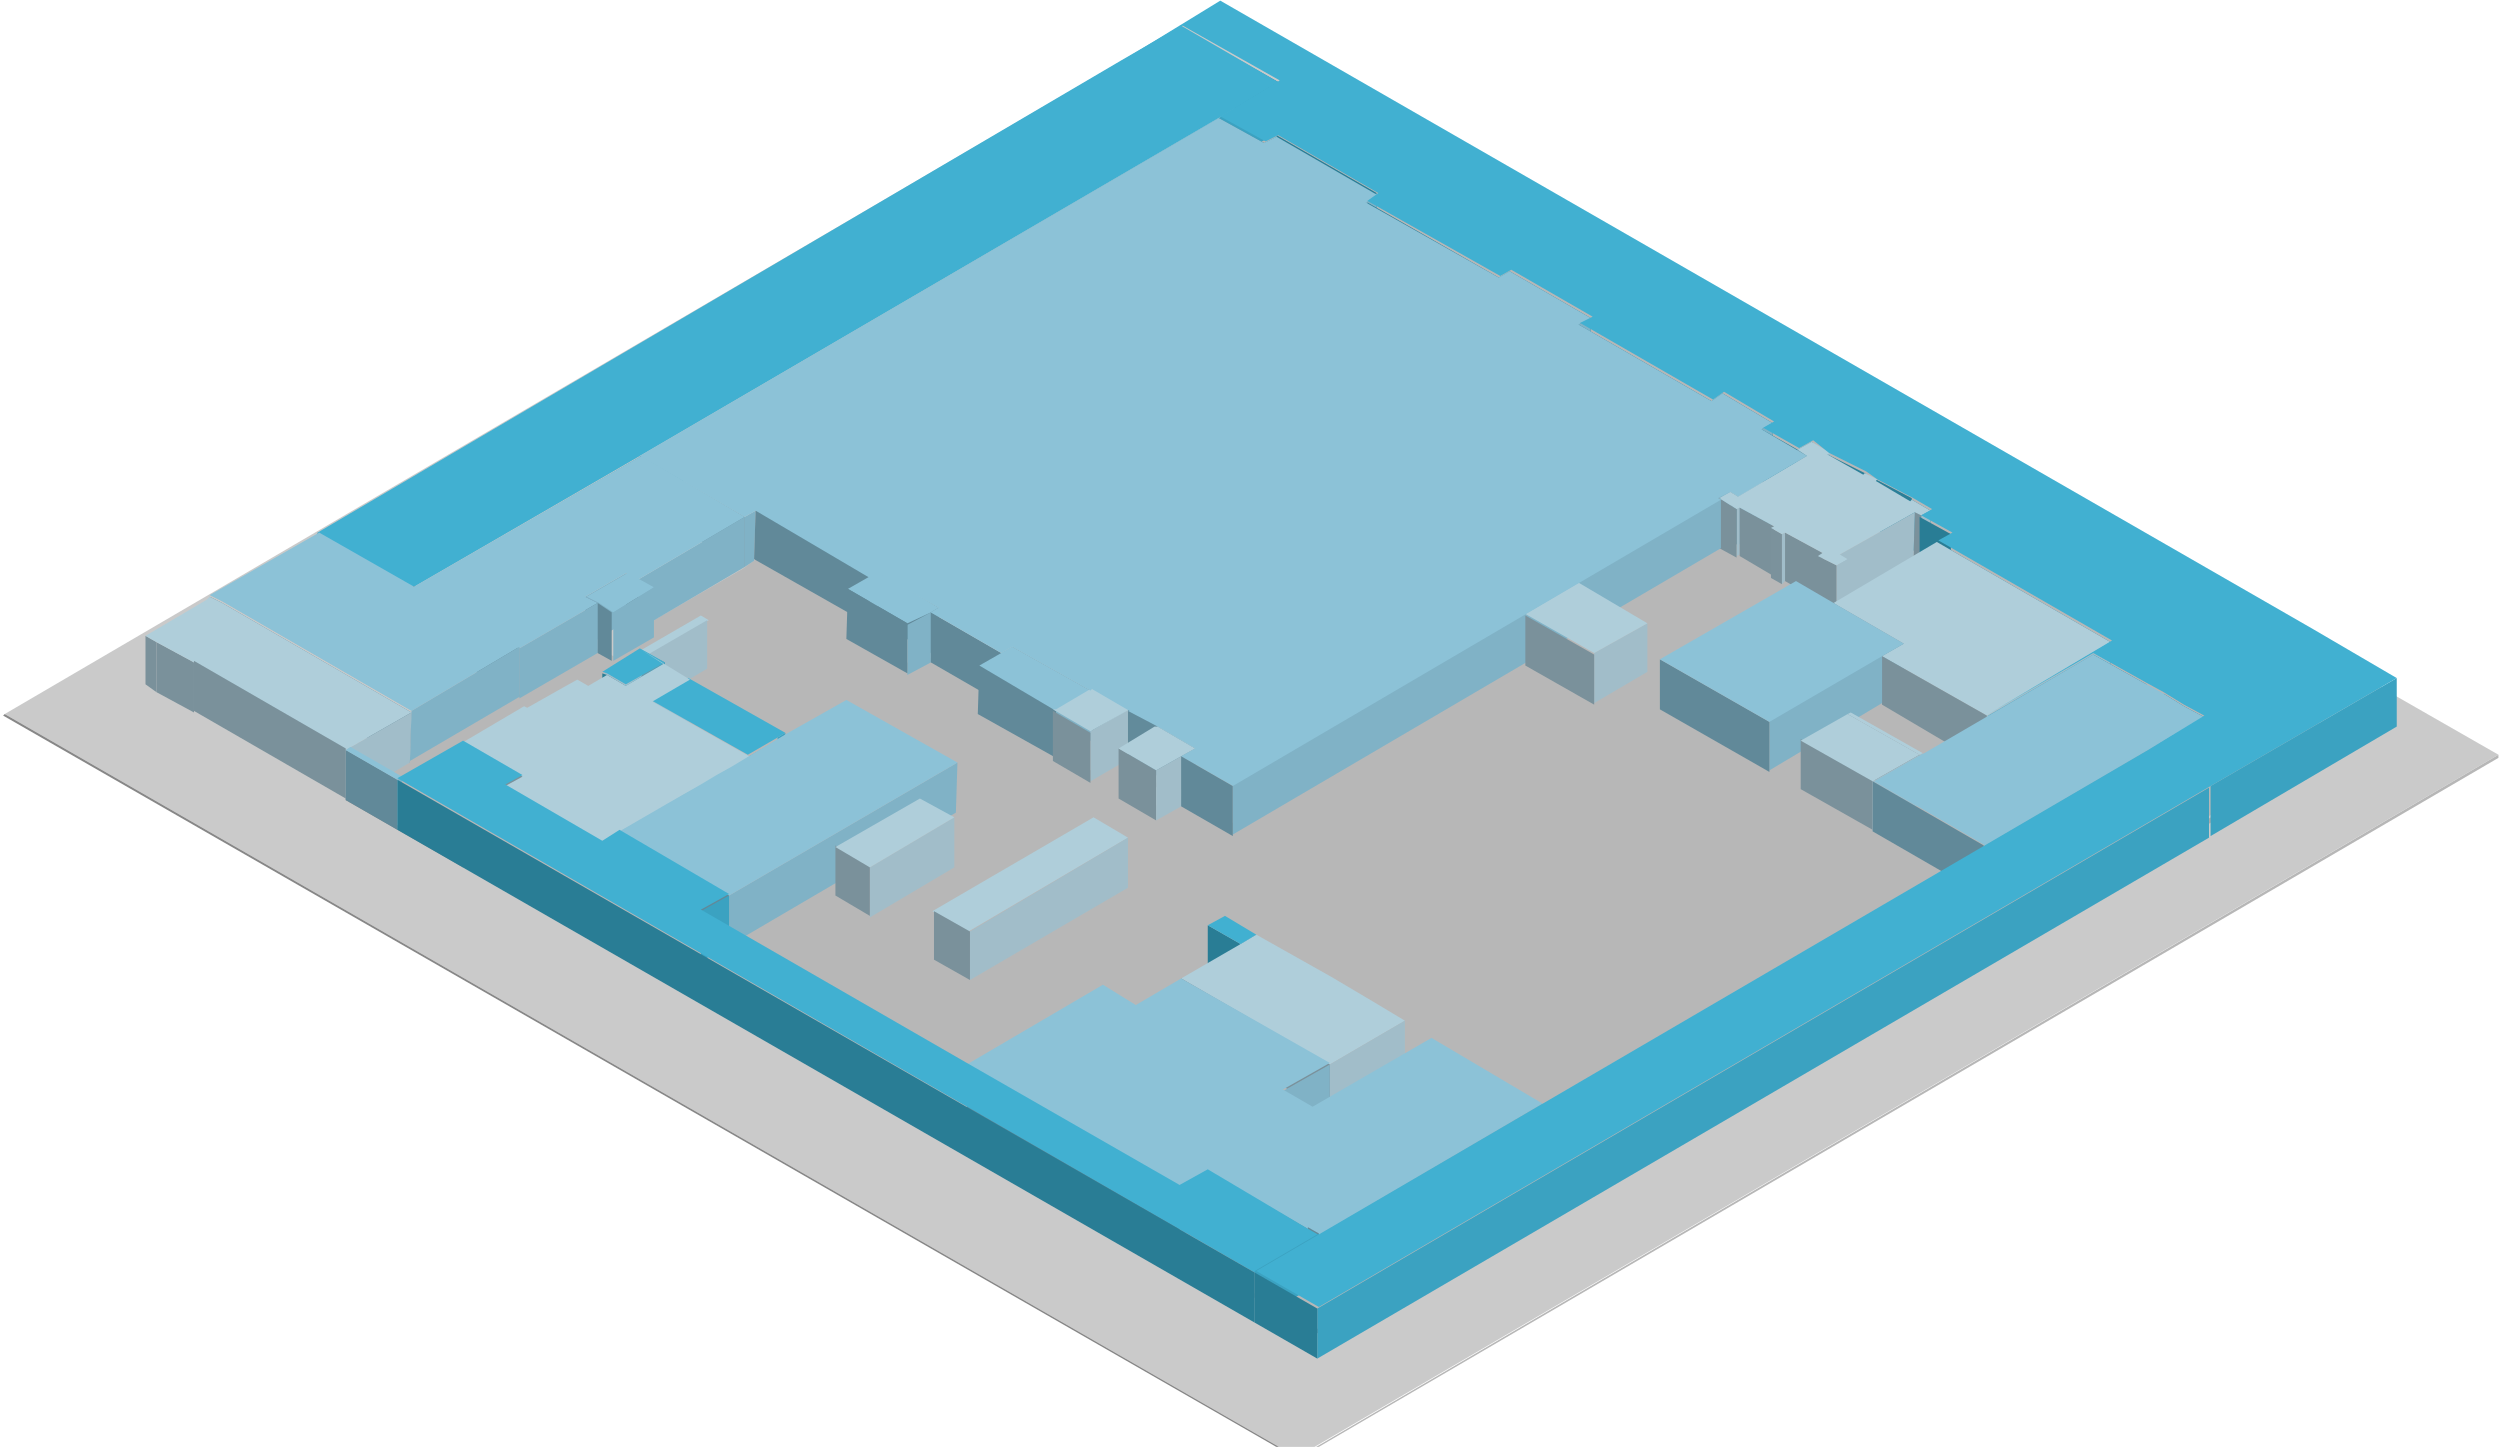 <?xml version="1.0" encoding="utf-8"?>
<!-- Generator: Adobe Illustrator 21.0.2, SVG Export Plug-In . SVG Version: 6.00 Build 0)  -->
<svg preserveAspectRatio="xMidYMid slice" width="800px" height="463px" version="1.1" id="Layer_1" xmlns="http://www.w3.org/2000/svg" xmlns:xlink="http://www.w3.org/1999/xlink" x="0px" y="0px"
	 viewBox="0 0 159.8 92.6" style="enable-background:new 0 0 159.8 92.6;" xml:space="preserve">
<style type="text/css">
	.st0{enable-background:new    ;}
	.st1{fill:#CACACA;}
	.st2{fill:#B7B7B7;}
	.st3{fill:#878787;}
	.st4{fill:#898989;}
	.st5{fill:#858585;}
	.st6{fill:#A9A9A9;}
	.st7{fill:#3BA2C1;}
	.st8{fill:#297D95;}
	.st9{fill:#80B2C6;}
	.st10{fill:#277991;}
	.st11{fill:#A1BDC9;}
	.st12{fill:#7A919B;}
	.st13{fill:#2A7F98;}
	.st14{fill:#267890;}
	.st15{fill:#618999;}
	.st16{fill:#7B929C;}
	.st17{fill:#AFCEDA;}
	.st18{fill:#41B0D1;}
	.st19{fill:#8CC2D7;}
	.st20{fill:#618998;}
	.st21{fill:#297D96;}
	.st22{fill:#628B9B;}
</style>
<g class="st0">
	<path class="st1" d="M159.7,48.3L82.9,93.2L0.3,45.7L76.9,0.9L159.7,48.3z"/>
	<path class="st2" d="M159.7,48.3v0.2L83,93.3v-0.1L159.7,48.3z"/>
	<path class="st3" d="M82.9,93.2v0.1L0.2,45.8l0.1-0.1L82.9,93.2z"/>
</g>
<g class="st0">
	<path class="st4" d="M82.1,8.2v0.4l-1.4-0.7V7.6L82.1,8.2z"/>
	<path class="st5" d="M114.9,31.9v0.3l-37-21.3v-0.3L114.9,31.9z M41.8,40.4v0.3l-0.6-0.3v-0.4L41.8,40.4z"/>
	<path class="st6" d="M56.6,39.9v0.3l-1.5,0.9v-0.4L56.6,39.9z M148.6,43.6v0.3l-2.5,1.5v-0.3L148.6,43.6z M65.1,44.7v0.3l-1.9,1.1
		v-0.3L65.1,44.7z M74.9,49.4v0.4l-2.2,1.3v-0.4L74.9,49.4z"/>
	<path class="st5" d="M29.6,55.2v0.3l-7.5-4.3v-0.3L29.6,55.2z"/>
	<path class="st6" d="M30.8,54.4v0.3l-1.2,0.7v-0.3L30.8,54.4z"/>
	<path class="st5" d="M41.8,60.8v0.4l-11-6.4v-0.3L41.8,60.8z"/>
	<path class="st6" d="M149.9,47.3v0.3l-25.2,14.8v-0.4L149.9,47.3z"/>
	<path class="st5" d="M102.6,75.8v0.3l-0.8-0.4v-0.4L102.6,75.8z"/>
	<path class="st6" d="M125.3,62.4v0.3L102.7,76v-0.3L125.3,62.4z M80.2,82.7v0.3l-1.4,0.8v-0.3L80.2,82.7z"/>
	<path class="st5" d="M78.8,83.4v0.3l-38.2-22v-0.3L78.8,83.4z M84.8,85.3v0.3l-4.6-2.6v-0.3L84.8,85.3z"/>
	<path class="st6" d="M101.8,75.3v0.4l-17,9.9v-0.3L101.8,75.3z"/>
	<path class="st2" d="M101.8,75.3l-17,10l-4.6-2.6l-1.4,0.8l-38.2-22l1.2-0.7l-11-6.3l-1.2,0.7l-7.5-4.3l16.2-9.4l0.9,0.5l2.5-1.5
		l-0.6-0.4l6.4-3.7l1.5-1.1l2,1.3l5.6,3.3l-1.5,0.8l3.4,2l1.5-0.9l5.1,2.9l-1.9,1.1l6.3,3.6l2.6-1.5l2.8,1.6l-2.2,1.3l1.5,0.9
		l1.5-0.9l3.5,2.1l31.1-18.2l4.6-2.7L78,10.6l4.2-2.5l-1.4-0.6L83.2,6l65.3,37.5l-2.5,1.5l3.8,2.2l-25.2,14.7l0.7,0.5l-22.7,13.3
		L101.8,75.3z"/>
</g>
<g class="st0">
	<path class="st7" d="M75.5,1.8V5l-3.8,2.2V4L75.5,1.8z"/>
	<path class="st8" d="M81.7,5.3v3.2L75.5,5V1.8L81.7,5.3z"/>
	<path class="st7" d="M81.7,5.3v3.2l-3.8,2.2V7.6L81.7,5.3z"/>
	<path class="st8" d="M80.8,9.2v3.2l-2.9-1.7V7.6L80.8,9.2z"/>
	<path class="st7" d="M81.6,8.8L81.5,12l-0.7,0.4V9.2L81.6,8.8z"/>
	<path class="st8" d="M88,12.4v3.2l-6.5-3.7l0.1-3.2L88,12.4z"/>
	<path class="st9" d="M88,12.4v3.2l-0.7,0.4v-3.1L88,12.4z"/>
	<path class="st7" d="M96.5,17.4v3.2L95.7,21l0.1-3.2L96.5,17.4z"/>
	<path class="st8" d="M95.8,17.8L95.8,21l-8.4-4.9V13L95.8,17.8z M101.7,20.4l-0.1,3.1l-5.1-2.9v-3.2L101.7,20.4z"/>
	<path class="st9" d="M101.7,20.4l-0.1,3.1l-0.7,0.5v-3.2L101.7,20.4z"/>
	<path class="st8" d="M109.4,25.7v3.1l-8.5-4.8v-3.2L109.4,25.7z"/>
	<path class="st7" d="M110.1,25.2v3.2l-0.7,0.4v-3.1L110.1,25.2z"/>
	<path class="st8" d="M113.3,27.1v3.1l-3.2-1.8v-3.2L113.3,27.1z"/>
	<path class="st9" d="M113.3,27.1v3.1l-0.7,0.5v-3.2L113.3,27.1z"/>
	<path class="st8" d="M114.9,28.8l-0.1,3.2l-2.2-1.3v-3.2L114.9,28.8z"/>
	<path class="st7" d="M115.8,28.3v3.1l-1,0.6l0.1-3.2L115.8,28.3z"/>
	<path class="st10" d="M116.8,29.1v3.2l-1-0.9v-3.1L116.8,29.1z"/>
	<path class="st11" d="M117,28.9v3.2l-0.2,0.1v-3.2L117,28.9z"/>
	<path class="st12" d="M115.5,29.2v3.1l-0.7-0.3l0.1-3.2L115.5,29.2z"/>
	<path class="st7" d="M77.9,7.6v3.1L41,32.4v-3.2L77.9,7.6z"/>
	<path class="st13" d="M119.2,30.3v3.1l-2.4-1.1v-3.2L119.2,30.3z"/>
	<path class="st11" d="M120,30.7v3.2l-0.1,0.1v-3.2L120,30.7z"/>
	<path class="st14" d="M119.9,30.8V34l-0.7-0.6v-3.1L119.9,30.8z"/>
	<path class="st9" d="M115.5,29.2v3.1l-4.4,2.6v-3.1L115.5,29.2z"/>
	<path class="st15" d="M111.1,31.8v3.1l-0.5-0.2v-3.2L111.1,31.8z"/>
	<path class="st9" d="M110.6,31.4v3.2l-0.8,0.4v-3.2L110.6,31.4z"/>
	<path class="st13" d="M122.2,31.9v3.2l-2.3-1.2v-3.2L122.2,31.9z"/>
	<path class="st11" d="M111.2,32.4v3.1l-0.2,0.1v-3.1L111.2,32.4z"/>
	<path class="st12" d="M111,32.6v3.1l-1.1-0.6v-3.2L111,32.6z"/>
	<path class="st8" d="M123.4,32.7v3.1l-1.2-0.6v-3.2L123.4,32.7z"/>
	<path class="st11" d="M123.4,32.7v3.1l-0.6,0.4v-3.2L123.4,32.7z"/>
	<path class="st12" d="M122.8,32.9v3.2l-0.5-0.2l0.1-3.2L122.8,32.9z"/>
	<path class="st15" d="M47.6,33.1v3.2l-6.7-3.9v-3.2L47.6,33.1z"/>
	<path class="st9" d="M48.3,32.7l-0.1,3.2l-0.6,0.4v-3.2L48.3,32.7z"/>
	<path class="st12" d="M113.4,33.7v3.2l-2.2-1.3v-3.1L113.4,33.7z"/>
	<path class="st8" d="M124.7,34.2v3.2l-2-1.1v-3.2L124.7,34.2z"/>
	<path class="st11" d="M114.1,34.1v3.1l-0.2,0.2v-3.2L114.1,34.1z"/>
	<path class="st16" d="M113.9,34.2v3.2l-0.7-0.4v-3.2L113.9,34.2z"/>
	<path class="st12" d="M116.5,35.4v3.2l-2.4-1.4v-3.1L116.5,35.4z"/>
	<path class="st11" d="M122.4,32.8l-0.1,3.2l-4.7,2.7v-3.2L122.4,32.8z"/>
	<path class="st12" d="M117.4,36.2v3.2l-1.2-0.7v-3.1L117.4,36.2z"/>
	<path class="st17" d="M123.4,32.7l-0.6,0.3l-0.4-0.2l-4.8,2.7l0.5,0.3l-0.7,0.4l-1.2-0.6l0.3-0.2l-2.4-1.3l-0.2,0.1l-0.7-0.4
		l0.2-0.1l-2.2-1.2l-0.2,0.1l-1.1-0.7l0.7-0.4l0.5,0.3l4.4-2.6l-0.6-0.4l0.9-0.5l1.2,0.7l-0.2,0.1l2.3,1.3l0.1-0.1l0.8,0.4l-0.1,0.1
		l2.2,1.3l0.1-0.1L123.4,32.7z"/>
	<path class="st11" d="M118.1,35.8V39l-0.7,0.4v-3.2L118.1,35.8z"/>
	<path class="st9" d="M56.1,36.7v3.1l-0.5,0.3v-3.1L56.1,36.7z"/>
	<path class="st15" d="M55.6,36.9v3.1l-7.4-4.2l0.1-3.2L55.6,36.9z"/>
	<path class="st9" d="M47.6,33.1v3.2l-6.8,4v-3.2L47.6,33.1z"/>
	<path class="st15" d="M40.8,37.1v3.2L40,39.8v-3.1L40.8,37.1z"/>
	<path class="st18" d="M81.7,5.3l-3.8,2.3l-37,21.6l-14.5,8.4l-6.1-3.5L71.7,3.9l3.8-2.2L81.7,5.3z"/>
	<path class="st8" d="M26.4,37.6v3.2l-6.2-3.6l0.1-3.1L26.4,37.6z"/>
	<path class="st7" d="M41,29.2v3.2l-14.5,8.4v-3.2L41,29.2z"/>
	<path class="st9" d="M40,36.7v3.1l-2.6,1.6v-3.2L40,36.7z"/>
	<path class="st15" d="M38.2,38.6v3.2l-0.8-0.4v-3.2L38.2,38.6z M14.2,38.6v3.2l-0.8-0.4v-3.2L14.2,38.6z M60,38.9v3.2l-3.9-2.3
		v-3.1L60,38.9z"/>
	<path class="st9" d="M60,38.9v3.2l-0.5,0.3v-3.2L60,38.9z"/>
	<path class="st19" d="M41.8,37.6l-2.6,1.6l-0.9-0.6l-0.8-0.4l2.6-1.5l0.8,0.4L41.8,37.6z"/>
	<path class="st9" d="M41.8,37.6v3.2l-2.6,1.5v-3.1L41.8,37.6z"/>
	<path class="st15" d="M39.1,39.2v3.1l-0.9-0.5v-3.2L39.1,39.2z"/>
	<path class="st9" d="M59.5,39.2v3.2L58,43.2v-3.2L59.5,39.2z"/>
	<path class="st19" d="M60,38.9l-0.5,0.3L58,39.9l-3.8-2.2l1.4-0.8l0.5-0.3L60,38.9z"/>
	<path class="st15" d="M58,39.9v3.2l-3.9-2.2l0.1-3.2L58,39.9z"/>
	<path class="st8" d="M134.9,41.1v3.2l-11.1-6.4v-3.2L134.9,41.1z"/>
	<path class="st12" d="M121.7,41.2v3.1l-4.5-2.5v-3.2L121.7,41.2z M10,41.1v3.2l-0.7-0.5v-3.1L10,41.1z"/>
	<path class="st20" d="M33.2,41.4v3.2l-6.8-3.9v-3.2L33.2,41.4z"/>
	<path class="st19" d="M47.6,33.1l-6.8,4L40,36.7l-2.6,1.5l0.8,0.4l-5,2.9l-6.8-3.9L41,29.2L47.6,33.1z"/>
	<path class="st9" d="M38.2,38.6v3.2l-5,2.9v-3.2L38.2,38.6z M64.7,41.4v3.1L64,45v-3.2L64.7,41.4z"/>
	<path class="st15" d="M64,41.8V45l-4.5-2.6v-3.2L64,41.8z"/>
	<path class="st9" d="M121.7,41.2v3.1l-1.4,0.8v-3.1L121.7,41.2z"/>
	<path class="st11" d="M105.3,39.9v3.1l-3.4,2v-3.2L105.3,39.9z"/>
	<path class="st9" d="M110,31.9v3.2L78.8,53.4v-3.2L110,31.9z"/>
	<path class="st12" d="M101.9,41.9v3.2l-4.4-2.5v-3.2L101.9,41.9z"/>
	<path class="st17" d="M105.3,39.9l-3.4,1.9l-4.4-2.5l3.4-2L105.3,39.9z M44.8,39.4l0.5,0.3l-3.8,2.2L41,41.6L44.8,39.4z"/>
	<path class="st11" d="M45.2,39.7v3.1l-3.9,2.3l0.1-3.2L45.2,39.7z"/>
	<path class="st12" d="M41.5,41.9l-0.1,3.2L41,44.8v-3.2L41.5,41.9z M42.5,42.4v3.2L41,44.8v-3.2L42.5,42.4z M12.4,42.4v3.2L10,44.3
		v-3.2L12.4,42.4z"/>
	<path class="st17" d="M41,41.6l-2.4,1.5L41,41.6z"/>
	<path class="st12" d="M38.5,43.1v3.1h-0.1L38.5,43.1z"/>
	<path class="st11" d="M41,41.6v3.2l-2.4,1.4v-3.1L41,41.6z"/>
	<path class="st8" d="M38.8,43.2v3.2l-0.3-0.2v-3.1L38.8,43.2z"/>
	<path class="st11" d="M134.9,41.1v3.2l-8,4.7l0.1-3.2L134.9,41.1z"/>
	<path class="st8" d="M137.2,43.8V47l-3.4-2v-3.1L137.2,43.8z"/>
	<path class="st18" d="M42.5,42.4L40,43.8l-1.2-0.7L38.5,43l2.4-1.5L42.5,42.4z"/>
	<path class="st7" d="M42.5,42.4v3.2L40,47.1v-3.2L42.5,42.4z"/>
	<path class="st8" d="M40,43.9v3.2l-1.2-0.7v-3.2L40,43.9z"/>
	<path class="st15" d="M69.7,44.2v3.2l-5-2.9v-3.1L69.7,44.2z"/>
	<path class="st9" d="M69.8,44.1v3.2l-0.1,0.1v-3.2L69.8,44.1z"/>
	<path class="st8" d="M138.2,44.4v3.2l-1.1-0.6v-3.2L138.2,44.4z"/>
	<path class="st11" d="M44,43.4v3.1l-2.4,1.5v-3.2L44,43.4z"/>
	<path class="st8" d="M139.6,45.2v3.2l-1.3-0.8v-3.2L139.6,45.2z"/>
	<path class="st15" d="M72.2,45.4v3.2l-2.4-1.4v-3.2L72.2,45.4z"/>
	<path class="st9" d="M69.7,44.2v3.2l-2.2,1.2v-3.1L69.7,44.2z"/>
	<path class="st15" d="M67.5,45.4v3.1l-5-2.8l0.1-3.2L67.5,45.4z"/>
	<path class="st19" d="M69.7,44.2l-2.2,1.3l-4.9-2.9l1.4-0.8l0.7-0.4L69.7,44.2z"/>
	<path class="st11" d="M72.2,45.4v3.2h-0.1L72.2,45.4L72.2,45.4z"/>
	<path class="st7" d="M133.8,41.9V45l-6.8,4l0.1-3.2L133.8,41.9z"/>
	<path class="st17" d="M134.9,41.1l-7.9,4.7l-6.7-3.8l1.4-0.8l-4.5-2.6l6.6-3.9L134.9,41.1z"/>
	<path class="st12" d="M127,45.8l-0.1,3.2l-6.6-3.9V42L127,45.8z"/>
	<path class="st19" d="M33.2,41.4l-6.9,4.1l-12.1-7l-0.8-0.4l7-4L33.2,41.4z"/>
	<path class="st15" d="M26.3,45.6l-0.1,3.2l-12-7v-3.2L26.3,45.6z"/>
	<path class="st9" d="M33.2,41.4v3.2l-7,4.1l0.1-3.2L33.2,41.4z"/>
	<path class="st21" d="M140.9,45.9v3.2l-1.3-0.7v-3.2L140.9,45.9z"/>
	<path class="st9" d="M120.3,41.9v3.1l-7.2,4.3v-3.2L120.3,41.9z"/>
	<path class="st15" d="M113.1,46.2v3.2l-7-4v-3.2L113.1,46.2z"/>
	<path class="st19" d="M121.7,41.2l-1.4,0.8l-7.2,4.2l-7-4l8.7-5l2.4,1.4L121.7,41.2z"/>
	<path class="st22" d="M74,46.4l-0.1,3.1l-1.8-0.9v-3.2L74,46.4z"/>
	<path class="st11" d="M72.1,45.4v3.2l-2.4,1.4v-3.2L72.1,45.4z"/>
	<path class="st17" d="M72.2,45.4L72.2,45.4l-2.5,1.4l-2.4-1.4h0.2l2.2-1.3l0.1-0.1L72.2,45.4z"/>
	<path class="st12" d="M69.7,46.9v3.2l-2.4-1.4v-3.2L69.7,46.9z"/>
	<path class="st7" d="M50.2,46.9v3.2l-0.5,0.3v-3.2L50.2,46.9z"/>
	<path class="st15" d="M76.4,47.9V51l-2.5-1.4l0.1-3.1L76.4,47.9z M122.9,48.2v3.2h-0.1L122.9,48.2z"/>
	<path class="st17" d="M26.3,45.6l-4.2,2.4l-9.7-5.6L10,41.1l-0.7-0.4l3.9-2.3l0.2-0.2l0.8,0.4L26.3,45.6z"/>
	<path class="st11" d="M26.3,45.6l-0.1,3.2l-4.1,2.4v-3.2L26.3,45.6z"/>
	<path class="st12" d="M22.1,47.9v3.2l-9.7-5.6v-3.2L22.1,47.9z M122.7,48.3l-0.1,3.2l-4.5-2.6v-3.2L122.7,48.3z"/>
	<path class="st11" d="M122.9,48.2v3.2l-0.2,0.1v-3.2L122.9,48.2z"/>
	<path class="st12" d="M122.7,48.3v3.2h-0.1L122.7,48.3z"/>
	<path class="st17" d="M122.9,48.2l-0.2,0.1l-4.6-2.6l0.2-0.1L122.9,48.2z"/>
	<path class="st11" d="M76.4,47.9V51l-0.9,0.6v-3.2L76.4,47.9z"/>
	<path class="st18" d="M50.2,46.9l-0.5,0.3l-1.9,1.1l-6.2-3.5l2.4-1.4L50.2,46.9z"/>
	<path class="st7" d="M49.8,47.3v3.2l-1.9,1.1v-3.2L49.8,47.3z"/>
	<path class="st8" d="M47.8,48.4v3.2l-6.2-3.5v-3.2L47.8,48.4z"/>
	<path class="st11" d="M47.8,48.4v3.2l-1.1,0.6v-3.1L47.8,48.4z"/>
	<path class="st12" d="M73.9,49.3v3.2l-2.4-1.4v-3.2L73.9,49.3z"/>
	<path class="st11" d="M75.5,48.4v3.2l-1.6,0.9v-3.2L75.5,48.4z"/>
	<path class="st17" d="M76.4,47.9l-0.9,0.5l-1.6,0.9l-2.4-1.4l2.3-1.4H74L76.4,47.9z"/>
	<path class="st11" d="M46.8,49.1v3.1l-0.9,0.6v-3.2L46.8,49.1z"/>
	<path class="st12" d="M33.5,49.7v3.2l-3.8-2.2v-3.2L33.5,49.7z M119.7,49.9v3.2l-4.6-2.6v-3.2L119.7,49.9z"/>
	<path class="st17" d="M122.7,48.3l-3,1.7l-4.6-2.6l3-1.7L122.7,48.3z"/>
	<path class="st11" d="M122.7,48.3l-0.1,3.2l-2.9,1.7V50L122.7,48.3z"/>
	<path class="st15" d="M25.4,49.9v3.2l-3.3-1.9V48L25.4,49.9z"/>
	<path class="st9" d="M25.7,49.7v3.2l-0.3,0.2v-3.2L25.7,49.7z"/>
	<path class="st19" d="M25.7,49.7l-0.3,0.2L22.1,48l0.3-0.2L25.7,49.7z"/>
	<path class="st7" d="M153.2,43.4v3.1l-11.9,7v-3.2L153.2,43.4z"/>
	<path class="st19" d="M113.3,27.1l-0.7,0.4l2.9,1.7l-4.4,2.6l-0.5-0.3l-0.8,0.4L110,32L78.8,50.3l-3.3-1.9l0.9-0.5L74,46.5l-1.9-1
		h0.1l-2.4-1.4l-0.1,0.1l-5-2.8L64,41.8l-4.5-2.6l0.5-0.3l-3.9-2.2l-0.5,0.3l-7.3-4.3l-0.7,0.4l-6.7-3.9l37-21.6l2.9,1.6l0.8-0.4
		l6.4,3.7L87.3,13l8.5,4.8l0.7-0.4l5.2,3l-0.8,0.4l8.5,4.9l0.7-0.5L113.3,27.1z"/>
	<path class="st15" d="M78.8,50.3v3.2l-3.3-1.9v-3.2L78.8,50.3z"/>
	<path class="st11" d="M45.8,49.6v3.2l-1,0.6v-3.2L45.8,49.6z"/>
	<path class="st7" d="M33.5,49.7v3.2l-1.1,0.6v-3.2L33.5,49.7z"/>
	<path class="st11" d="M44.8,50.2v3.2l-1.3,0.7v-3.2L44.8,50.2z M43.5,50.9v3.2l-0.8,0.5v-3.2L43.5,50.9z M42.8,51.4v3.2l-1.9,1.1
		v-3.2L42.8,51.4z M40.8,52.4v3.2l-1.2,0.7v-3.2L40.8,52.4z"/>
	<path class="st19" d="M140.9,45.9l-14,8.2l-7.1-4.1l3-1.7l0.2-0.1l10.8-6.3l3.4,1.9l1.1,0.6l1.3,0.8L140.9,45.9z"/>
	<path class="st9" d="M140.9,45.9v3.2l-14,8.2v-3.2L140.9,45.9z"/>
	<path class="st15" d="M126.8,54.1v3.2l-7.1-4.1v-3.2L126.8,54.1z"/>
	<path class="st11" d="M39.6,53.2v3.2L38.5,57v-3.1L39.6,53.2z"/>
	<path class="st12" d="M38.5,53.9V57l-6.2-3.5v-3.2L38.5,53.9z"/>
	<path class="st17" d="M39.6,53.2l-1.1,0.7l-6.2-3.6l1.1-0.6l-3.8-2.2l3.9-2.3l0.2,0.1L36,44l0.9-0.5l0.7,0.4l1.2-0.7l1.2,0.7
		l2.4-1.4L41,41.6l3.1,1.9l-2.4,1.4l6.2,3.5l-1.1,0.7l-0.9,0.5l-1,0.6l-1.3,0.7l-0.8,0.5l-1.9,1.1L39.6,53.2z"/>
	<path class="st11" d="M61,52.3v3.2l-5.4,3.2v-3.2L61,52.3z"/>
	<path class="st9" d="M61.2,48.8L61.1,52l-14.5,8.5v-3.2L61.2,48.8z"/>
	<path class="st12" d="M55.6,55.4v3.2l-2.2-1.3v-3.2L55.6,55.4z"/>
	<path class="st17" d="M61,52.3l-5.4,3.2l-2.2-1.3l5.4-3.1L61,52.3z"/>
	<path class="st19" d="M61.2,48.8l-14.6,8.5l-7-4.1l1.2-0.7l1.9-1.1l2.1-1.2l1-0.6l0.9-0.5l3-1.8l0.5-0.3l3.9-2.2L61.2,48.8z"/>
	<path class="st15" d="M46.6,57.3v3.2l-7-4.1v-3.2L46.6,57.3z"/>
	<path class="st7" d="M46.6,57.3v3.2l-1.8,1v-3.2L46.6,57.3z"/>
	<path class="st17" d="M69.9,52.3l2.2,1.3l-10.2,6l-2.3-1.3L69.9,52.3z"/>
	<path class="st11" d="M72.1,53.6v3.2L62,62.7v-3.1L72.1,53.6z"/>
	<path class="st12" d="M62,59.6v3.1l-2.3-1.3v-3.1L62,59.6z"/>
	<path class="st8" d="M79.3,60.4l-0.1,3.2l-2-1.2v-3.2L79.3,60.4z M79.3,60.4v3.2h-0.1L79.3,60.4z"/>
	<path class="st7" d="M80.3,59.8V63l-1,0.6v-3.2L80.3,59.8z"/>
	<path class="st17" d="M89.8,65.3L85,68.1l-9.5-5.5l3.8-2.2l1-0.6l4.8,2.7l2.7,1.6L89.8,65.3z"/>
	<path class="st18" d="M80.3,59.8l-1,0.6l-2.1-1.2l1.1-0.6L80.3,59.8z"/>
	<path class="st11" d="M89.8,65.3v3.1L85,71.2v-3.1L89.8,65.3z"/>
	<path class="st12" d="M85,68.1v3.1l-9.5-5.4v-3.2L85,68.1z"/>
	<path class="st9" d="M85,68.1v3.1l-3,1.8v-3.2L85,68.1z M77.2,74.9v3.2l-1.8,1v-3.2L77.2,74.9z"/>
	<path class="st15" d="M75.4,75.9v3.2l-13.6-7.8v-3.2L75.4,75.9z M83.6,78.6v3.2l-6.4-3.7v-3.2L83.6,78.6z"/>
	<path class="st19" d="M98.6,70.6l-14.3,8.4l-0.7-0.4l-6.4-3.7l-1.8,1l-13.6-7.8l8.7-5.1l2.1,1.3l2.9-1.7L85,68l-3,1.7l1.9,1.1
		l7.6-4.4L98.6,70.6z"/>
	<path class="st20" d="M84.3,78.9v3.2l-0.7-0.4v-3.2L84.3,78.9z"/>
	<path class="st9" d="M98.6,70.6v3.2l-14.3,8.4v-3.2L98.6,70.6z"/>
	<path class="st18" d="M83.6,78.6l0.7,0.4l-4.1,2.4L25.4,49.8l4.2-2.4l3.8,2.2l-1.1,0.6l6.2,3.6l1.1-0.7l7,4.1l-1.8,1l17,9.8
		l13.6,7.8l1.8-1L83.6,78.6z"/>
	<path class="st7" d="M84.3,78.9v3.2l-4.1,2.4v-3.2L84.3,78.9z"/>
	<path class="st8" d="M80.2,81.4v3.2L25.4,53.1v-3.2L80.2,81.4z"/>
	<path class="st18" d="M153.2,43.4l-11.9,6.9l-57,33.3l-4-2.3l57-33.3l3.6-2.2l-1.3-0.7l-1.3-0.8l-1.1-0.6l-3.4-1.9l-6.7,3.9L135,41
		l-11.1-6.4l0.9-0.5l-2-1.1l0.7-0.4l-1.2-0.7l-2.3-1.2l-0.7-0.5l-2.4-1.2l-1-0.8l-0.9,0.5l-2.3-1.3l0.7-0.4l-3.2-1.9l-0.7,0.5
		l-8.5-4.9l0.8-0.4l-5.2-3l-0.7,0.4l-8.5-4.8l0.7-0.5l-6.4-3.7l-0.8,0.4l-2.9-1.6l3.8-2.3l-6.2-3.5l-3.8,2.2l6.2-3.8l69.9,40.2
		L153.2,43.4z"/>
	<path class="st7" d="M141.2,50.4v3.2l-57,33.3v-3.2L141.2,50.4z"/>
	<path class="st8" d="M84.2,83.7v3.2l-4-2.3v-3.2L84.2,83.7z"/>
</g>
</svg>
